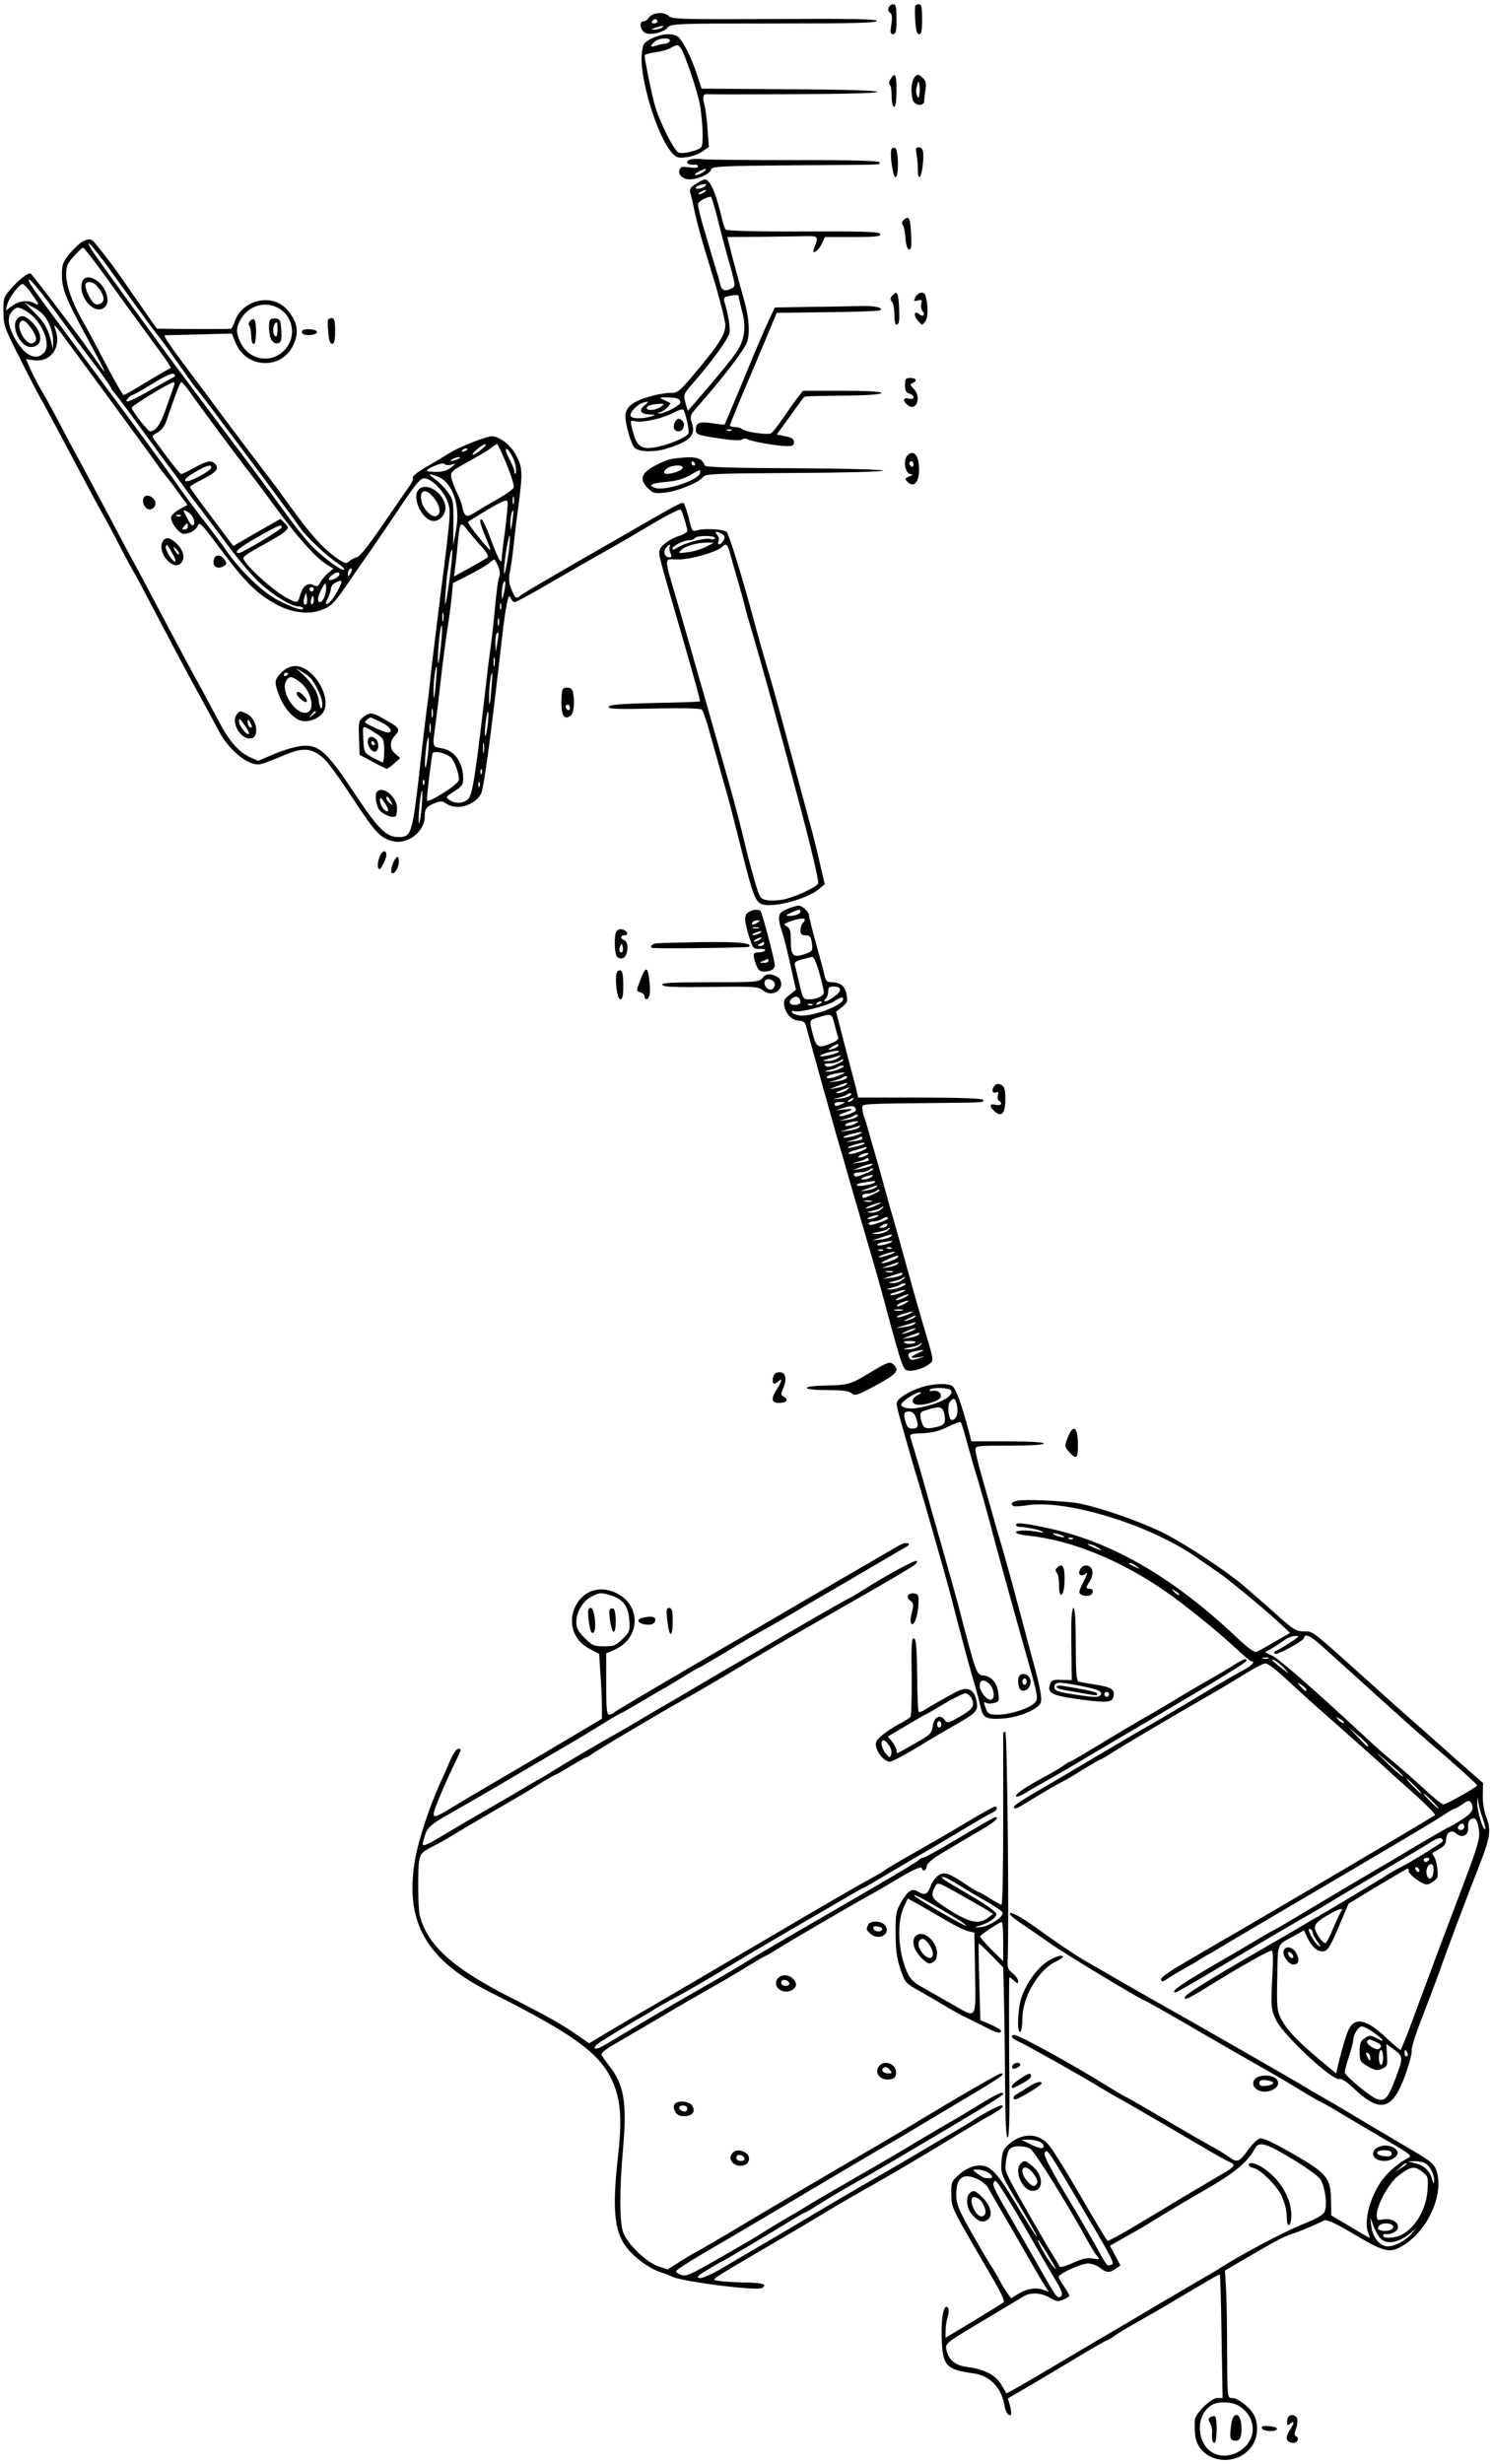 <?xml version="1.0" standalone="no"?>
<!DOCTYPE svg PUBLIC "-//W3C//DTD SVG 20010904//EN"
 "http://www.w3.org/TR/2001/REC-SVG-20010904/DTD/svg10.dtd">
<svg version="1.0" xmlns="http://www.w3.org/2000/svg"
 width="699pt" height="1154pt" viewBox="0 0 699 1154"
 preserveAspectRatio="xMidYMid meet">
<g transform="translate(0,1154) scale(0.1,-0.1)"
fill="#000000" stroke="none">
<path d="M4163 11504 c-3 -9 0 -20 7 -24 9 -6 11 -21 6 -54 -6 -38 -5 -46 8
-46 13 0 16 13 16 70 0 56 -3 70 -15 70 -9 0 -18 -7 -22 -16z"/>
<path d="M4288 11513 c-2 -5 -2 -36 0 -70 3 -46 8 -63 18 -63 11 0 14 16 14
70 0 54 -3 70 -14 70 -8 0 -16 -3 -18 -7z"/>
<path d="M3060 11473 c-8 -3 -19 -12 -23 -19 -4 -8 -15 -14 -23 -14 -20 0 -15
-39 7 -53 22 -14 87 0 107 24 16 18 33 19 500 19 372 0 483 3 480 12 -3 9
-117 11 -481 9 -422 -2 -479 -1 -493 13 -15 16 -46 19 -74 9z m20 -33 c0 -5
-7 -10 -16 -10 -8 0 -12 5 -9 10 3 6 10 10 16 10 5 0 9 -4 9 -10z m20 -30 c-8
-5 -24 -9 -35 -9 -16 1 -16 2 5 9 35 11 48 11 30 0z"/>
<path d="M3054 11360 c-38 -19 -42 -24 -47 -71 -13 -111 73 -393 144 -468 19
-20 28 -22 66 -17 25 3 58 15 74 27 l30 21 -6 83 c-3 45 -10 97 -15 115 -10
35 -6 51 13 49 7 -1 189 -1 405 0 251 1 392 5 392 11 0 6 -149 11 -412 12
l-411 3 -23 70 c-25 73 -56 138 -82 168 -20 23 -77 22 -128 -3z m84 -12 c-2
-6 -13 -12 -24 -13 -10 -1 -29 -5 -41 -9 -27 -9 -29 -3 -7 18 18 19 78 22 72
4z m49 -30 c21 -27 82 -207 93 -273 13 -84 16 -177 6 -193 -9 -16 -83 -34
-106 -27 -21 7 -90 143 -113 225 -14 50 -47 211 -47 230 0 5 22 11 48 15 27 3
59 12 73 20 31 17 35 17 46 3z"/>
<path d="M4173 11171 c-7 -10 -9 -22 -5 -26 4 -4 7 -17 8 -28 2 -62 5 -77 14
-77 6 0 10 32 10 75 0 77 -6 89 -27 56z"/>
<path d="M4280 11171 c-11 -22 -13 -64 -4 -98 8 -29 54 -33 54 -5 0 9 3 33 6
53 4 26 2 40 -11 52 -21 22 -32 21 -45 -2z m27 -73 c-3 -20 -4 -21 -11 -5 -5
9 -5 29 0 45 7 25 8 26 11 5 3 -13 3 -33 0 -45z"/>
<path d="M4177 10843 c-10 -18 6 -133 18 -133 17 0 15 132 -2 137 -6 2 -13 0
-16 -4z"/>
<path d="M4294 10819 c3 -17 6 -49 6 -70 0 -59 16 -47 23 17 7 63 2 84 -20 84
-12 0 -14 -7 -9 -31z"/>
<path d="M3238 10794 c-34 -10 -18 -30 20 -25 6 1 12 -3 12 -9 0 -6 -15 -8
-40 -4 -31 5 -41 3 -46 -10 -9 -24 14 -46 48 -46 39 0 96 27 100 47 3 14 49
16 388 19 448 3 400 1 400 14 0 7 -130 11 -392 10 -216 0 -411 2 -433 4 -22 3
-48 2 -57 0z m58 -59 c-11 -8 -27 -15 -35 -15 -10 0 -7 6 9 14 33 19 50 19 26
1z"/>
<path d="M3261 10679 c-26 -16 -32 -24 -27 -42 4 -12 11 -42 16 -67 14 -68 37
-154 75 -275 36 -115 64 -221 72 -267 7 -43 -20 -90 -122 -212 -91 -110 -98
-116 -133 -116 -20 0 -60 -6 -87 -14 -90 -24 -124 -50 -125 -96 0 -37 27 -131
42 -146 20 -20 87 -23 143 -7 117 34 147 64 126 124 -10 30 -9 35 37 86 119
136 214 261 223 294 13 43 8 114 -15 194 -19 66 -65 237 -73 273 l-5 22 153 1
c85 1 180 2 212 3 62 1 63 0 40 -59 -12 -32 21 -11 37 23 l15 32 132 0 c108 0
131 3 127 14 -4 11 -69 13 -360 12 -228 -1 -359 3 -364 9 -5 6 -11 24 -15 40
-30 130 -58 195 -84 195 -3 0 -21 -9 -40 -21z m45 -8 c-8 -12 -46 -21 -46 -11
0 5 8 11 18 13 29 8 33 7 28 -2z m-6 -31 c-8 -5 -19 -10 -25 -10 -5 0 -3 5 5
10 8 5 20 10 25 10 6 0 3 -5 -5 -10z m60 -117 c13 -54 38 -149 56 -211 30
-107 31 -113 13 -122 -31 -17 -48 -11 -55 18 -3 15 -9 38 -14 52 -9 29 -40
133 -70 236 -11 39 -20 78 -20 87 0 12 33 32 60 36 3 1 16 -43 30 -96z m101
-373 c2 -13 2 -14 18 -78 17 -67 8 -125 -26 -177 -22 -34 -91 -118 -204 -249
l-27 -30 -11 39 c-10 38 -10 39 43 99 81 93 156 197 163 225 6 22 -4 84 -23
148 -5 17 -1 22 18 26 41 8 48 7 49 -3z m-282 -479 c7 -5 10 -14 7 -20 -11
-17 -86 -53 -99 -47 -7 2 -5 5 4 5 15 1 56 38 48 44 -2 2 -15 8 -29 14 -24 11
-23 12 15 12 22 0 46 -3 54 -8z m-159 -29 c-29 -23 -19 -42 23 -43 31 -1 31
-1 7 -9 -37 -12 -88 -12 -95 1 -8 12 22 48 50 60 33 13 38 10 15 -9z m76 -7
c-22 -17 -66 -20 -66 -6 0 11 23 18 60 20 24 0 24 0 6 -14z m123 -68 c6 -26 9
-52 6 -58 -10 -16 -77 -46 -133 -59 -88 -21 -110 -6 -132 89 -8 32 -8 33 19
28 35 -7 124 13 176 40 22 12 43 18 46 15 4 -4 12 -29 18 -55z"/>
<path d="M3162 9563 c-12 -24 -4 -43 18 -43 21 0 33 33 17 49 -15 15 -25 14
-35 -6z"/>
<path d="M4232 10508 c-7 -7 -8 -16 -2 -23 5 -6 10 -33 12 -59 2 -30 8 -51 16
-54 10 -3 13 11 11 59 -3 89 -10 104 -37 77z"/>
<path d="M384 10407 c-12 -7 -38 -32 -58 -55 -31 -38 -36 -51 -36 -98 0 -67
18 -113 119 -298 45 -82 81 -152 81 -155 0 -3 -12 12 -27 34 -59 87 -314 425
-321 425 -17 -1 -51 -28 -88 -69 -37 -42 -39 -47 -38 -111 0 -62 5 -76 76
-216 41 -82 85 -167 98 -189 20 -35 94 -173 230 -430 23 -44 50 -93 60 -110 9
-16 46 -84 80 -150 34 -66 66 -124 70 -130 4 -5 34 -62 67 -125 110 -209 165
-314 237 -445 39 -71 80 -147 91 -168 44 -85 129 -157 185 -157 12 0 58 16
101 35 87 38 125 43 167 21 42 -22 68 -54 177 -218 105 -160 128 -184 188
-198 69 -15 147 46 147 117 0 36 8 46 47 62 27 11 35 11 55 -3 47 -33 135 -7
162 48 13 27 45 263 97 721 18 158 31 222 40 197 5 -12 14 -22 20 -22 7 0 84
42 171 93 87 50 209 121 271 155 62 35 161 93 221 129 60 35 112 61 116 56 7
-9 30 -84 30 -100 0 -5 -17 -16 -39 -23 -45 -14 -89 -48 -92 -70 -3 -18 3 -39
46 -190 110 -378 147 -511 144 -514 -2 -3 -98 -6 -213 -8 -161 -4 -211 -8
-214 -18 -4 -10 37 -12 212 -8 148 3 219 1 225 -6 4 -6 16 -38 26 -71 24 -86
44 -155 55 -195 5 -19 20 -73 34 -120 13 -47 45 -170 71 -275 54 -214 65 -242
100 -251 57 -14 204 26 260 71 l29 24 -23 98 c-12 54 -33 139 -47 188 -143
531 -161 598 -194 710 -29 98 -48 164 -75 265 -51 189 -109 375 -120 388 -12
14 -107 19 -141 8 -20 -6 -23 -1 -34 46 -7 29 -17 61 -22 71 -11 21 19 36
-313 -155 -312 -179 -451 -260 -459 -269 -17 -15 -23 -10 -40 31 -12 31 -14
50 -7 83 5 23 12 74 16 112 4 39 14 124 23 190 21 160 21 184 -9 241 -27 53
-89 98 -124 90 -45 -10 -153 -54 -190 -78 -22 -14 -70 -43 -107 -64 -37 -21
-66 -44 -64 -50 3 -7 -3 -22 -12 -35 -9 -12 -65 -93 -123 -178 -65 -96 -113
-157 -125 -160 -10 -1 -27 -10 -36 -18 -16 -14 -21 -13 -57 11 -67 47 -127
113 -217 239 -48 66 -93 127 -100 136 -8 9 -74 97 -149 196 -74 99 -155 207
-179 240 -142 188 -174 235 -163 235 7 0 80 2 162 4 l151 4 18 -44 c49 -119
212 -127 268 -14 32 63 22 116 -30 173 -71 76 -209 42 -243 -60 -6 -18 -14
-33 -17 -33 -20 -1 -207 -1 -272 0 l-75 1 -30 42 c-16 23 -54 78 -85 122 -78
114 -109 156 -176 238 -16 20 -31 21 -60 4z m109 -100 c37 -50 106 -146 153
-212 48 -66 90 -122 93 -125 4 -3 45 -59 91 -125 46 -66 86 -122 90 -125 9 -7
450 -598 483 -647 32 -47 121 -132 181 -172 21 -14 33 -27 27 -29 -15 -5 -105
63 -158 119 -23 24 -81 98 -129 164 -47 66 -119 162 -158 214 -67 89 -169 224
-299 398 -112 149 -391 534 -435 599 -12 19 -19 34 -15 34 5 0 38 -42 76 -93z
m-19 -34 c43 -60 127 -175 187 -258 147 -200 145 -198 133 -202 -6 -2 -55 -30
-109 -63 -54 -33 -101 -60 -106 -60 -4 0 -42 66 -85 148 -42 81 -91 172 -109
203 -46 80 -75 162 -75 214 0 38 6 52 36 85 20 22 39 40 43 40 4 0 42 -48 85
-107z m-253 -140 c40 -54 100 -135 133 -181 34 -45 85 -114 114 -152 28 -39
52 -73 52 -77 0 -3 7 -13 15 -22 9 -9 58 -74 110 -146 52 -71 116 -159 142
-194 27 -35 64 -86 83 -112 19 -27 53 -72 76 -101 22 -29 79 -105 127 -169 47
-64 112 -139 143 -168 65 -60 149 -111 182 -111 12 0 22 -4 22 -9 0 -14 -50 3
-121 40 -69 37 -165 128 -231 220 -23 34 -72 98 -108 145 -36 46 -90 118 -120
161 -61 88 -204 283 -486 662 -218 293 -230 311 -216 311 6 0 43 -44 83 -97z
m-73 32 c37 -53 39 -59 13 -45 -31 16 -70 12 -103 -12 l-31 -22 7 28 c8 32 56
96 72 96 5 0 25 -20 42 -45z m79 -135 c13 -26 22 -62 22 -85 l-1 -40 -9 38
c-13 56 -34 92 -82 138 l-42 42 44 -24 c32 -17 51 -37 68 -69z m1090 59 c52
-37 67 -111 33 -166 -53 -87 -174 -82 -221 9 -23 44 -24 70 -5 106 39 75 127
98 193 51z m-1191 -8 c71 -44 117 -156 79 -194 -39 -40 -95 -9 -140 77 -29 57
-32 92 -8 118 20 23 30 23 69 -1z m212 -171 c39 -52 105 -144 149 -203 43 -59
114 -156 158 -216 44 -60 87 -119 95 -131 8 -13 26 -36 40 -53 14 -17 41 -53
61 -81 l37 -51 -37 -20 c-20 -11 -37 -27 -39 -35 -4 -25 36 -80 59 -80 29 0
59 18 67 41 6 15 20 1 82 -82 135 -182 186 -235 282 -288 67 -38 146 -50 204
-31 51 16 67 31 125 115 26 39 77 113 114 165 36 52 103 150 148 218 64 95 87
122 104 122 33 0 89 -55 108 -105 19 -49 20 -40 -40 -510 -19 -154 -38 -305
-40 -335 -3 -30 -9 -86 -15 -125 -5 -38 -19 -153 -30 -255 -38 -338 -41 -350
-104 -350 -56 0 -94 37 -205 205 -129 194 -167 229 -245 222 -28 -2 -86 -19
-129 -37 l-77 -33 -41 18 c-49 23 -93 72 -138 156 -62 116 -98 184 -121 224
-12 22 -64 119 -115 215 -51 96 -108 204 -127 240 -66 121 -95 175 -158 295
-35 66 -89 167 -120 225 -32 58 -84 155 -115 215 -32 61 -71 131 -86 156 -15
25 -36 67 -47 91 l-20 46 38 -5 c77 -11 128 61 101 139 -15 41 -8 34 77 -82z
m476 -136 c-6 -3 -54 -29 -106 -59 -98 -56 -132 -69 -108 -40 7 8 16 15 20 15
4 0 47 24 96 54 60 37 92 51 99 44 7 -7 6 -12 -1 -14z m1 -41 c-3 -10 -20 -56
-36 -102 -27 -79 -49 -110 -76 -111 -10 0 -80 89 -86 110 -2 9 178 119 197
120 4 0 5 -8 1 -17z m71 -24 c46 -66 231 -316 300 -404 13 -16 63 -84 111
-149 101 -137 182 -227 231 -258 l34 -21 -25 -21 c-14 -11 -30 -31 -37 -44 -8
-17 -15 -20 -27 -14 -28 16 -52 1 -65 -39 -13 -45 -13 -45 -59 -22 -65 32
-209 163 -209 190 0 6 26 24 58 42 107 59 126 71 141 86 14 14 13 17 -5 35
l-20 20 -111 -63 -110 -64 -61 81 c-120 160 -142 191 -142 196 0 3 24 18 54
33 68 34 83 51 66 72 -18 22 -38 18 -99 -15 -30 -17 -58 -30 -62 -30 -4 0 -31
33 -61 72 -29 40 -59 80 -66 90 -11 15 -9 19 15 32 16 8 33 28 40 48 55 159
67 188 73 188 4 0 20 -19 36 -41z m1369 -274 c-39 -33 -59 -32 -21 0 16 14 34
25 40 25 6 -1 -2 -12 -19 -25z m119 -70 c21 -52 36 -101 33 -108 -3 -8 -38
-33 -79 -56 -40 -23 -88 -51 -106 -63 -37 -23 -47 -18 -57 32 -3 14 -14 43
-25 65 -11 22 -22 52 -25 66 -7 29 -3 32 100 89 33 18 71 41 84 51 13 11 26
19 30 19 3 0 23 -43 45 -95z m-184 71 c0 -2 -7 -7 -16 -10 -8 -3 -12 -2 -9 4
6 10 25 14 25 6z m225 -74 c3 -19 4 -37 1 -40 -3 -3 -6 1 -6 9 0 8 -9 31 -20
52 -11 20 -20 43 -20 49 1 24 39 -36 45 -70z m-270 28 c-27 -12 -43 -12 -25 0
8 5 22 9 30 9 10 0 8 -3 -5 -9z m-34 -27 l24 6 -24 -20 c-15 -12 -38 -19 -67
-19 -24 0 -44 2 -44 5 0 12 75 42 81 33 4 -6 18 -8 30 -5z m-1121 -12 c0 -17
-111 -74 -121 -64 -7 7 8 21 43 41 55 32 78 39 78 23z m1058 -42 c72 -25 111
-137 88 -254 l-13 -70 1 106 c1 99 -1 109 -25 143 -14 20 -41 48 -60 61 -37
28 -36 30 9 14z m359 -126 c-3 -10 -5 -4 -5 12 0 17 2 24 5 18 2 -7 2 -21 0
-30z m-41 -129 c-9 -65 -16 -125 -16 -133 0 -28 -17 3 -50 92 -31 84 -50 115
-50 84 0 -8 11 -40 25 -72 14 -32 24 -59 22 -61 -2 -2 -27 26 -56 62 -29 36
-51 68 -48 70 3 3 45 29 93 58 72 42 90 49 92 35 2 -9 -4 -70 -12 -135z
m-1474 79 c18 -16 25 -53 10 -53 -8 0 -16 14 -40 63 -6 13 11 7 30 -10z m1508
-38 c-7 -45 -7 -46 -9 -13 -1 32 8 74 14 66 1 -2 -1 -25 -5 -53z m-1553 29
c-3 -3 -12 -4 -19 -1 -8 3 -5 6 6 6 11 1 17 -2 13 -5z m33 -49 c0 -8 -7 -15
-15 -15 -13 0 -14 3 -3 15 16 18 18 18 18 0z m1374 -93 c24 -26 36 -46 30 -52
-5 -5 -42 -27 -83 -49 l-74 -41 6 48 c4 26 9 76 12 112 10 96 12 100 43 60 15
-19 44 -54 66 -78z m-934 89 c0 -10 -185 -121 -201 -121 -29 0 7 30 92 77 97
55 109 59 109 44z m2061 -31 c15 -9 17 -15 9 -30 -12 -23 -32 -27 -24 -5 4 8
1 22 -6 30 -15 18 -7 19 21 5z m-1001 -107 c-7 -46 -15 -82 -18 -79 -3 3 1 47
8 98 8 51 16 86 18 79 3 -8 -1 -52 -8 -98z m970 87 c0 -6 -10 -8 -24 -4 -26 6
-117 -18 -153 -41 -13 -9 -23 -11 -23 -5 0 13 53 40 79 40 11 0 23 5 26 10 8
13 95 13 95 0z m-42 -41 c-21 -10 -59 -22 -85 -25 -43 -6 -47 -5 -33 9 18 19
73 35 120 36 l35 0 -37 -20z m-171 -1 c-2 -7 0 -21 5 -30 6 -14 5 -18 -7 -18
-21 0 -30 27 -15 45 15 18 23 19 17 3z m283 -30 c7 -24 23 -81 37 -128 13 -47
29 -103 34 -125 5 -22 16 -60 24 -85 12 -38 100 -348 125 -445 5 -16 32 -115
60 -220 84 -309 138 -529 133 -542 -7 -17 -97 -59 -155 -74 -26 -6 -63 -8 -83
-5 -34 7 -35 9 -59 89 -13 45 -29 105 -36 132 -20 88 -54 219 -84 325 -78 278
-179 630 -231 810 -79 270 -79 240 -7 240 60 0 181 35 205 59 19 19 26 12 37
-31z m-1310 -90 c-17 -138 -31 -194 -23 -98 3 41 7 82 8 90 2 8 6 39 10 68 4
29 10 50 13 48 3 -3 -1 -52 -8 -108z m224 30 c8 -20 10 -40 5 -49 -5 -9 -13
-70 -19 -135 -6 -66 -15 -148 -20 -184 -5 -36 -14 -103 -19 -150 -52 -452 -66
-548 -87 -571 -20 -22 -62 -25 -89 -5 -18 13 -16 15 23 40 36 22 42 31 42 60
0 75 -41 133 -102 142 -43 7 -42 6 -29 102 5 37 17 135 26 217 9 83 24 193 32
245 8 52 17 121 20 152 l5 57 70 36 c39 19 82 44 96 55 13 11 26 20 28 20 2 0
10 -15 18 -32z m-693 -35 c-8 -15 -10 -15 -11 -2 0 17 10 32 18 25 2 -3 -1
-13 -7 -23z m-51 -3 c0 -12 -40 -33 -48 -25 -4 4 2 13 12 21 23 16 36 18 36 4z
m10 -35 c0 -11 -32 -70 -48 -87 -23 -27 -33 -21 -16 10 7 15 14 35 14 44 0 9
8 22 18 27 19 12 32 14 32 6z m761 -51 c-9 -38 -9 -38 -10 -7 -1 33 10 74 16
57 2 -6 -1 -28 -6 -50z m-840 -17 c-11 -29 -31 -37 -31 -12 0 9 8 30 17 48 15
28 18 29 21 11 1 -11 -2 -32 -7 -47z m-51 33 c0 -5 -4 -10 -10 -10 -5 0 -10 5
-10 10 0 6 5 10 10 10 6 0 10 -4 10 -10z m-34 -68 c-12 -11 -18 7 -10 30 l8
23 4 -23 c2 -13 1 -26 -2 -30z m34 18 c0 -11 -4 -20 -9 -20 -5 0 -7 9 -4 20 3
11 7 20 9 20 2 0 4 -9 4 -20z m877 -42 c-3 -7 -5 -2 -5 12 0 14 2 19 5 13 2
-7 2 -19 0 -25z m-270 -55 c-3 -10 -5 -2 -5 17 0 19 2 27 5 18 2 -10 2 -26 0
-35z m260 -20 c-3 -10 -5 -4 -5 12 0 17 2 24 5 18 2 -7 2 -21 0 -30z m-271
-93 c-5 -50 -11 -88 -13 -86 -7 7 8 176 16 176 4 0 2 -41 -3 -90z m264 10 l-7
-45 -2 41 c0 22 2 44 6 47 10 11 11 5 3 -43z m-13 -107 c-3 -10 -5 -2 -5 17 0
19 2 27 5 18 2 -10 2 -26 0 -35z m-276 -93 c-6 -65 -9 -73 -10 -35 -1 49 9
129 15 122 2 -1 -1 -41 -5 -87z m260 -30 c-6 -65 -9 -73 -10 -35 -1 49 9 129
15 122 2 -1 -1 -41 -5 -87z m-274 -117 c-3 -10 -5 -2 -5 17 0 19 2 27 5 18 2
-10 2 -26 0 -35z m258 -38 c-4 -31 -9 -54 -12 -51 -3 2 -1 30 2 61 4 31 9 54
12 51 3 -2 1 -30 -2 -61z m-268 -32 c-3 -10 -5 -2 -5 17 0 19 2 27 5 18 2 -10
2 -26 0 -35z m-12 -105 c-5 -40 -10 -67 -13 -60 -5 17 8 145 15 138 3 -2 2
-38 -2 -78z m262 10 c-2 -13 -4 -5 -4 17 -1 22 1 32 4 23 2 -10 2 -28 0 -40z
m-155 -25 c17 -16 38 -72 38 -104 0 -10 -28 -34 -66 -58 -59 -37 -84 -48 -84
-37 0 27 23 212 27 219 8 13 63 0 85 -20z m145 -75 c-3 -8 -6 -5 -6 6 -1 11 2
17 5 13 3 -3 4 -12 1 -19z m-270 -50 c-3 -8 -6 -5 -6 6 -1 11 2 17 5 13 3 -3
4 -12 1 -19z m260 -10 c-3 -8 -6 -5 -6 6 -1 11 2 17 5 13 3 -3 4 -12 1 -19z
m-272 -103 c-4 -42 -10 -74 -12 -71 -3 2 -2 39 2 81 4 42 10 74 12 71 3 -2 2
-39 -2 -81z"/>
<path d="M385 10220 c-21 -65 53 -155 101 -122 20 13 23 41 9 76 -25 60 -96
90 -110 46z m67 -17 c32 -37 41 -64 26 -80 -8 -7 -22 -11 -30 -8 -18 7 -48 63
-48 89 0 21 33 20 52 -1z"/>
<path d="M1171 10036 c-6 -7 -8 -16 -4 -20 4 -4 8 -19 9 -34 3 -48 4 -52 14
-52 12 0 13 107 1 114 -5 3 -14 0 -20 -8z"/>
<path d="M1267 10044 c-12 -12 -8 -79 7 -99 8 -11 19 -16 30 -12 14 5 16 17
14 59 -3 45 -6 53 -23 56 -12 2 -24 0 -28 -4z m33 -50 c0 -21 -4 -33 -10 -29
-17 10 -11 65 7 65 2 0 3 -16 3 -36z"/>
<path d="M82 10048 c-34 -34 12 -133 62 -133 57 0 60 63 6 116 -31 31 -49 36
-68 17z m66 -48 c26 -39 28 -58 5 -67 -31 -12 -81 76 -56 101 11 11 27 1 51
-34z"/>
<path d="M1962 9248 c-36 -36 17 -148 70 -148 33 0 61 38 54 73 -13 64 -89
110 -124 75z m72 -41 c29 -38 34 -75 10 -84 -20 -8 -61 32 -69 68 -13 57 21
66 59 16z"/>
<path d="M677 9214 c-12 -12 -8 -41 9 -54 22 -19 54 12 38 38 -12 19 -36 27
-47 16z"/>
<path d="M762 9004 c-27 -48 44 -136 83 -104 24 20 17 59 -14 91 -33 33 -56
37 -69 13z m46 -56 c12 -21 17 -38 12 -38 -14 0 -50 61 -43 72 3 5 6 8 7 6 1
-2 12 -20 24 -40z m30 -4 c-4 -3 -12 5 -18 18 -12 22 -12 22 6 6 10 -10 15
-20 12 -24z"/>
<path d="M1004 8926 c-14 -36 13 -57 46 -36 12 7 12 13 4 27 -15 24 -43 28
-50 9z"/>
<path d="M1319 8391 c-33 -34 -35 -43 -14 -101 22 -63 70 -118 109 -126 42 -7
93 17 106 52 18 47 -12 126 -65 173 -48 42 -95 42 -136 2z m139 -30 c26 -33
52 -91 52 -117 0 -36 -12 -23 -17 17 -4 36 -32 82 -77 123 l-31 28 30 -18 c17
-9 36 -25 43 -33z m-108 25 c0 -3 -4 -8 -10 -11 -5 -3 -10 -1 -10 4 0 6 5 11
10 11 6 0 10 -2 10 -4z m51 -37 c58 -41 80 -140 33 -147 -52 -7 -120 99 -94
148 14 25 25 25 61 -1z m79 -143 c0 -2 -8 -10 -17 -17 -16 -13 -17 -12 -4 4
13 16 21 21 21 13z"/>
<path d="M1390 8292 c0 -14 39 -46 47 -39 3 4 -2 16 -12 27 -19 21 -35 26 -35
12z"/>
<path d="M1110 8195 c-31 -37 19 -122 67 -113 39 7 27 90 -17 113 -36 18 -35
18 -50 0z m56 -92 c-9 -9 -46 37 -46 58 0 18 4 15 25 -16 15 -20 24 -39 21
-42z m14 34 c0 -5 -4 -5 -10 -2 -5 3 -10 14 -10 23 0 15 2 15 10 2 5 -8 10
-19 10 -23z"/>
<path d="M1702 8182 c-21 -16 -23 -24 -20 -97 l3 -80 60 -32 c33 -18 63 -33
67 -33 4 0 20 11 35 25 l28 25 -22 19 c-29 24 -29 58 -2 87 26 28 22 35 -45
73 -62 36 -73 37 -104 13z m83 -24 c44 -21 60 -48 30 -48 -14 0 -92 35 -105
47 -4 3 19 22 27 23 1 0 23 -10 48 -22z m-12 -60 c24 -17 27 -26 27 -74 0 -30
-3 -54 -7 -54 -5 0 -26 11 -48 23 -39 22 -40 24 -43 85 -3 63 -3 63 20 51 13
-6 35 -21 51 -31z"/>
<path d="M1724 8076 c-7 -19 13 -56 31 -56 22 0 23 49 2 62 -18 11 -27 10 -33
-6z m31 -16 c3 -5 1 -10 -4 -10 -6 0 -11 5 -11 10 0 6 2 10 4 10 3 0 8 -4 11
-10z"/>
<path d="M1767 7833 c-11 -10 -8 -49 5 -78 11 -24 62 -48 81 -38 4 2 7 20 7
39 0 51 -65 105 -93 77z m50 -92 c-14 -5 -37 28 -37 52 0 16 5 13 23 -14 13
-19 19 -36 14 -38z m14 47 c11 -21 11 -22 -4 -9 -10 7 -17 17 -17 22 0 15 9
10 21 -13z"/>
<path d="M4180 10155 c-10 -12 -10 -19 -2 -27 7 -7 12 -34 12 -60 0 -26 4 -48
9 -48 14 0 16 14 13 85 -4 67 -10 76 -32 50z"/>
<path d="M4289 10149 c-10 -20 -9 -21 11 -16 19 5 21 2 16 -16 -3 -11 0 -27 6
-34 15 -18 2 -29 -16 -14 -23 19 -28 -4 -6 -30 20 -24 20 -24 35 -4 14 18 14
77 0 123 -7 19 -33 14 -46 -9z"/>
<path d="M3807 10103 l-177 -3 -25 -53 c-36 -78 -56 -126 -135 -317 -40 -96
-74 -176 -75 -178 -1 -1 -28 1 -58 6 -60 9 -77 3 -77 -30 0 -23 7 -26 116 -42
57 -9 93 -10 101 -4 7 5 18 6 25 1 17 -10 132 -31 181 -32 30 -1 37 3 37 18 0
15 -10 22 -41 28 l-40 8 61 84 c33 47 63 87 66 90 5 6 17 6 227 9 83 1 137 6
137 12 0 6 -68 10 -184 10 l-184 0 -29 -37 c-16 -21 -46 -64 -68 -96 -22 -32
-45 -62 -53 -66 -16 -9 -123 6 -136 20 -6 5 -20 9 -33 9 -13 0 -23 4 -23 8 0
4 27 71 59 147 33 77 82 194 110 260 l50 120 233 3 c128 1 240 5 248 8 26 11
-20 23 -80 21 -30 -1 -135 -3 -233 -4z m-380 -579 c-3 -3 -12 -4 -19 -1 -8 3
-5 6 6 6 11 1 17 -2 13 -5z"/>
<path d="M1537 10043 c-2 -5 -2 -32 1 -60 3 -37 8 -53 18 -53 10 0 14 15 14
60 0 46 -3 60 -14 60 -8 0 -17 -3 -19 -7z"/>
<path d="M1415 9990 c-3 -5 0 -13 9 -16 21 -8 61 -1 61 11 0 14 -62 19 -70 5z"/>
<path d="M4240 9736 c0 -25 5 -35 20 -39 11 -3 20 -11 20 -17 0 -7 -8 -10 -20
-7 -28 7 -33 -7 -10 -28 42 -38 70 35 30 75 -17 17 -18 21 -5 26 24 9 18 24
-10 24 -22 0 -25 -4 -25 -34z"/>
<path d="M4252 9408 c-23 -23 -12 -88 17 -89 10 0 7 -4 -8 -10 -23 -9 -23 -11
-9 -26 35 -34 61 11 52 86 -6 46 -28 63 -52 39z m28 -44 c0 -8 -4 -12 -10 -9
-5 3 -10 10 -10 16 0 5 5 9 10 9 6 0 10 -7 10 -16z"/>
<path d="M3138 9389 c-13 -3 -39 -14 -58 -24 -76 -38 -88 -68 -44 -112 23 -23
31 -25 80 -20 59 6 160 48 179 74 11 14 56 16 426 18 228 1 415 6 416 11 2 5
-180 10 -414 11 -290 1 -419 5 -421 13 -10 30 -36 41 -88 38 -29 -2 -64 -6
-76 -9z m117 -19 c3 -5 1 -10 -4 -10 -6 0 -11 5 -11 10 0 6 2 10 4 10 3 0 8
-4 11 -10z m-57 -22 c-5 -16 -75 -35 -85 -24 -5 4 1 14 11 22 25 18 79 19 74
2z m82 -21 c0 -33 -161 -88 -210 -72 -38 12 -20 22 49 28 48 4 83 14 113 31
52 30 48 29 48 13z"/>
<path d="M2637 8313 c-4 -3 -7 -33 -7 -65 0 -62 16 -82 45 -58 14 12 19 73 8
113 -4 17 -33 23 -46 10z m33 -89 c0 -8 -4 -12 -10 -9 -5 3 -10 10 -10 16 0 5
5 9 10 9 6 0 10 -7 10 -16z"/>
<path d="M1781 7534 c-13 -28 -15 -64 -3 -64 8 0 32 48 32 66 0 24 -17 23 -29
-2z"/>
<path d="M1853 7519 c-17 -21 -27 -69 -14 -69 15 0 33 37 29 62 -2 18 -5 19
-15 7z"/>
<path d="M3688 7283 c-31 -13 -38 -21 -38 -44 0 -15 5 -38 10 -51 6 -13 24
-81 40 -153 l29 -130 -30 -24 c-26 -20 -29 -28 -24 -55 8 -37 38 -66 70 -66
14 0 26 -7 29 -17 3 -10 12 -43 20 -73 16 -59 99 -355 120 -430 7 -25 26 -88
41 -140 14 -52 56 -194 91 -315 67 -229 72 -244 124 -440 49 -179 61 -216 77
-222 21 -8 76 6 102 26 28 21 30 5 -25 191 -36 123 -58 202 -89 315 -15 55
-35 127 -45 160 -10 33 -30 105 -45 160 -15 55 -35 127 -45 160 -10 33 -23 80
-30 105 -7 25 -16 55 -21 68 -5 13 -9 32 -9 42 0 22 -20 21 385 25 185 2 188
2 180 15 -4 6 -113 10 -295 10 l-290 0 -6 28 c-3 15 -16 65 -29 112 -12 47
-33 125 -45 173 l-23 89 28 22 c25 20 27 27 21 59 -7 39 -29 57 -70 57 -20 0
-27 6 -32 28 -3 15 -21 83 -40 150 -19 68 -34 129 -34 136 0 17 -33 46 -51 45
-8 -1 -31 -8 -51 -16z m62 -12 c0 -11 -26 -21 -53 -20 -19 1 -18 3 8 14 36 17
45 18 45 6z m11 -54 c-6 -6 -11 -21 -11 -34 0 -18 6 -23 24 -23 19 0 25 -6 29
-32 6 -42 4 -44 -39 -58 -48 -16 -59 -4 -59 66 0 45 -4 58 -20 66 -17 10 -14
13 30 27 49 16 69 11 46 -12z m78 -235 c12 -43 21 -84 21 -90 0 -16 -34 -32
-68 -32 -29 0 -31 3 -46 68 -8 37 -18 76 -21 88 -5 17 0 22 32 31 21 6 43 11
49 12 7 0 21 -34 33 -77z m95 -70 c6 -11 -4 -25 -34 -45 -28 -20 -50 -23 -32
-5 7 7 12 22 12 35 0 18 6 23 24 23 14 0 27 -4 30 -8z m-184 -67 c0 -5 -11
-11 -25 -11 -29 -2 -34 20 -8 35 18 9 33 -1 33 -24z m200 16 c0 -30 -153 -86
-207 -76 -18 3 -33 10 -33 16 0 6 5 7 10 4 16 -10 151 23 185 44 34 22 45 25
45 12z m-100 -15 c0 -2 -7 -7 -16 -10 -8 -3 -12 -2 -9 4 6 10 25 14 25 6z
m-43 -12 c-3 -3 -12 -4 -19 -1 -8 3 -5 6 6 6 11 1 17 -2 13 -5z m102 -88 c6
-24 13 -51 17 -60 5 -12 -3 -20 -30 -31 -61 -26 -72 -21 -87 38 -19 71 -19 70
26 83 60 18 62 18 74 -30z m17 -105 c-3 -5 -16 -11 -28 -14 -22 -6 -22 -5 -4
8 22 17 40 20 32 6z m4 -26 c0 -7 -81 -27 -87 -21 -3 3 10 9 28 15 39 11 59
13 59 6z m-4 -30 c-11 -8 -34 -15 -50 -14 -28 1 -26 2 14 13 25 8 47 14 50 14
3 1 -4 -5 -14 -13z m24 -11 c0 -3 -16 -12 -36 -20 -26 -11 -40 -12 -47 -5 -8
8 -2 11 19 11 16 0 36 5 44 10 18 11 20 12 20 4z m-15 -39 c-16 -8 -41 -14
-55 -14 -21 1 -19 2 8 9 18 4 36 10 39 14 4 3 13 6 22 5 9 0 3 -7 -14 -14z m0
-30 c-35 -16 -74 -20 -59 -6 8 8 42 16 79 19 6 0 -3 -6 -20 -13z m29 -15 c-6
-6 -28 -13 -50 -15 -38 -5 -38 -4 -6 4 18 5 36 11 39 15 4 3 11 6 17 6 7 0 7
-3 0 -10z m0 -30 c-5 -5 -25 -12 -44 -15 l-35 -6 35 14 c44 18 57 20 44 7z m2
-25 c-11 -8 -29 -15 -40 -14 -15 0 -10 4 14 13 46 18 48 18 26 1z m18 -25 c-6
-6 -28 -13 -50 -15 -38 -5 -38 -4 -6 4 18 5 36 11 39 15 4 3 11 6 17 6 7 0 7
-3 0 -10z m11 -20 c-3 -5 -12 -10 -18 -10 -7 0 -6 4 3 10 19 12 23 12 15 0z
m-50 -20 c-27 -12 -35 -12 -35 0 0 6 12 10 28 9 24 0 25 -1 7 -9z m65 -30 c0
-9 -71 -33 -77 -26 -3 3 3 8 13 12 52 16 58 24 14 19 l-45 -5 40 13 c37 12 54
8 55 -13z m4 -30 c-6 -6 -28 -13 -50 -15 -38 -5 -38 -4 -6 4 18 5 36 11 39 15
4 3 11 6 17 6 7 0 7 -3 0 -10z m6 -24 c0 -2 -13 -9 -30 -15 -16 -5 -30 -6 -30
-1 0 5 8 11 18 13 24 7 42 8 42 3z m4 -26 c-6 -6 -28 -13 -50 -15 l-39 -5 45
14 c25 7 47 14 50 15 2 0 -1 -4 -6 -9z m6 -29 c-20 -12 -87 -25 -78 -16 4 4
22 11 40 15 45 11 56 11 38 1z m8 -26 c-3 -3 -23 -8 -44 -10 -38 -5 -38 -5 -6
4 18 5 36 11 39 15 4 3 9 4 11 1 3 -3 3 -7 0 -10z m12 -20 c0 -6 -73 -25 -78
-20 -2 2 11 8 29 14 41 11 49 12 49 6z m10 -20 c0 -10 -73 -35 -83 -28 -6 4 9
12 34 18 24 7 45 13 47 14 1 0 2 -1 2 -4z m0 -35 c-8 -5 -22 -10 -30 -10 -13
0 -13 1 0 10 8 5 22 10 30 10 13 0 13 -1 0 -10z m8 -25 c-3 -3 -23 -8 -44 -10
-38 -5 -38 -5 -6 4 18 5 36 11 39 15 4 3 9 4 11 1 3 -3 3 -7 0 -10z m12 -24
c-8 -5 -31 -11 -50 -15 l-35 -6 35 14 c41 17 75 21 50 7z m10 -17 c0 -6 -65
-34 -80 -34 -5 0 -10 5 -10 10 0 6 12 10 28 10 15 0 34 5 42 10 18 11 20 12
20 4z m-4 -33 c-3 -5 -17 -11 -32 -14 -29 -5 -20 9 11 16 11 3 21 5 23 6 2 0
1 -3 -2 -8z m14 -26 c0 -9 -73 -24 -84 -17 -6 4 5 10 24 13 49 9 60 10 60 4z
m4 -25 c-5 -5 -25 -12 -44 -15 -35 -5 -35 -5 5 9 50 18 51 18 39 6z m16 -16
c0 -5 -63 -34 -75 -34 -3 0 -5 5 -5 10 0 6 10 10 23 10 12 0 29 5 37 10 18 11
20 12 20 4z m-37 -51 c-7 -2 -21 -2 -30 0 -10 3 -4 5 12 5 17 0 24 -2 18 -5z
m22 -18 c-16 -8 -37 -14 -45 -14 -8 0 1 7 20 14 46 18 64 17 25 0z m21 -20
c-11 -8 -31 -15 -45 -14 -23 1 -22 2 7 9 18 4 36 10 39 14 4 3 9 6 12 6 3 0
-3 -7 -13 -15z m-21 -35 c-11 -5 -27 -9 -35 -9 -9 0 -8 4 5 9 11 5 27 9 35 9
9 0 8 -4 -5 -9z m55 -5 c0 -3 -10 -9 -22 -14 -52 -19 -68 -22 -68 -12 0 6 10
11 23 11 12 0 29 5 37 10 17 11 30 13 30 5z m-5 -35 c-3 -5 -14 -10 -23 -10
-15 0 -15 2 -2 10 20 13 33 13 25 0z m1 -25 c-11 -8 -34 -14 -50 -14 -29 1
-29 2 7 9 20 4 40 10 44 13 3 4 9 7 12 7 3 0 -3 -7 -13 -15z m18 -25 c-6 -6
-28 -13 -50 -15 l-39 -5 40 14 c50 17 62 19 49 6z m4 -25 c-11 -11 -68 -23
-68 -15 0 5 12 11 28 13 15 2 31 5 36 6 5 0 7 -1 4 -4z m-1 -31 c-3 -3 -12 -4
-19 -1 -8 3 -5 6 6 6 11 1 17 -2 13 -5z m-40 -10 c-3 -3 -12 -4 -19 -1 -8 3
-5 6 6 6 11 1 17 -2 13 -5z m33 -19 c-19 -7 -42 -13 -50 -13 -8 0 1 6 20 13
19 7 42 13 50 13 8 0 -1 -6 -20 -13z m34 -15 c-11 -11 -74 -32 -74 -24 0 5 61
32 75 33 5 1 5 -3 -1 -9z m0 -30 c-5 -5 -25 -12 -44 -15 -35 -5 -35 -5 5 9 51
18 51 18 39 6z m-21 -37 c-7 -2 -21 -2 -30 0 -10 3 -4 5 12 5 17 0 24 -2 18
-5z m41 -13 c-5 -5 -27 -12 -49 -14 l-40 -5 40 14 c49 17 62 18 49 5z m2 -25
c-11 -8 -31 -15 -45 -14 -23 1 -22 2 7 9 18 4 36 10 39 14 4 3 9 6 12 6 3 0
-3 -7 -13 -15z m-1 -30 c-16 -8 -41 -14 -55 -14 -21 1 -19 2 8 9 18 4 36 10
39 14 4 3 13 6 22 5 9 0 3 -7 -14 -14z m-9 -31 c-22 -8 -41 -12 -44 -9 -3 2 1
7 9 9 8 2 21 7 29 9 36 12 41 4 6 -9z m24 -19 c-14 -8 -32 -14 -40 -14 -8 0
-1 6 15 14 40 18 57 18 25 0z m-3 -31 c-16 -9 -31 -13 -34 -10 -3 3 5 10 18
15 37 15 47 12 16 -5z m-9 -31 c-10 -2 -26 -2 -35 0 -10 3 -2 5 17 5 19 0 27
-2 18 -5z m27 -18 c-16 -8 -39 -14 -50 -14 -11 0 -2 6 20 14 52 17 68 17 30 0z
m30 -14 c-6 -5 -21 -11 -35 -15 -21 -5 -20 -3 5 9 35 17 42 18 30 6z m-1 -31
c-6 -6 -28 -13 -50 -15 l-39 -5 45 14 c25 7 47 14 50 15 2 0 -1 -4 -6 -9z m-4
-29 c-8 -5 -26 -11 -40 -15 -21 -5 -20 -3 5 9 32 15 60 20 35 6z m24 -21 c-5
-5 -25 -12 -44 -15 l-35 -6 35 14 c44 18 57 20 44 7z m-14 -34 c0 -9 -39 -13
-51 -5 -10 6 -4 9 19 9 17 0 32 -2 32 -4z m16 -21 c-11 -8 -34 -14 -50 -14
-29 1 -29 2 7 9 20 4 40 10 44 13 3 4 9 7 12 7 3 0 -3 -7 -13 -15z m-3 -31
c-18 -8 -33 -17 -33 -20 0 -3 15 -3 33 0 l32 5 -33 -11 c-27 -9 -35 -9 -42 3
-11 17 -3 26 30 32 43 8 46 6 13 -9z"/>
<path d="M3508 7269 c-23 -13 -22 -39 1 -114 18 -57 21 -60 50 -59 17 1 28 -2
25 -7 -3 -5 -16 -9 -30 -9 -27 0 -29 -9 -12 -57 9 -24 18 -33 34 -33 35 0 54
11 54 31 0 20 -57 236 -66 251 -7 11 -35 10 -56 -3z m42 -49 c-20 -13 -33 -13
-25 0 3 6 14 10 23 10 15 0 15 -2 2 -10z m3 -27 c-7 -2 -19 -2 -25 0 -7 3 -2
5 12 5 14 0 19 -2 13 -5z m7 -23 c-8 -5 -22 -9 -30 -9 -10 0 -8 3 5 9 27 12
43 12 25 0z m0 -30 c-8 -5 -19 -10 -25 -10 -5 0 -3 5 5 10 8 5 20 10 25 10 6
0 3 -5 -5 -10z m20 -20 c0 -5 -8 -10 -17 -10 -15 0 -16 2 -3 10 19 12 20 12
20 0z m20 -80 c0 -5 -10 -10 -22 -9 -22 0 -22 1 -3 9 11 5 21 9 23 9 1 1 2 -3
2 -9z"/>
<path d="M2886 7175 c-9 -24 -7 -98 3 -113 5 -8 17 -12 27 -10 25 4 33 75 10
84 -21 8 -21 24 0 24 23 0 11 24 -13 28 -12 2 -23 -4 -27 -13z m30 -92 c-11
-11 -19 6 -11 24 8 17 8 17 12 0 3 -10 2 -21 -1 -24z"/>
<path d="M3073 7122 c-24 -4 -32 -22 -10 -22 88 -3 442 2 446 6 18 18 -44 24
-219 22 -107 -2 -205 -4 -217 -6z"/>
<path d="M2894 6992 c-17 -11 -5 -132 12 -132 11 0 14 16 14 64 0 64 -6 81
-26 68z"/>
<path d="M3010 6975 c-6 -14 -15 -37 -20 -51 -9 -22 -7 -27 10 -31 11 -3 20
-12 20 -19 0 -21 17 -17 23 5 7 27 -4 121 -15 121 -4 0 -13 -11 -18 -25z"/>
<path d="M3573 6961 c-17 -20 -26 -21 -246 -21 -179 0 -228 -3 -224 -12 3 -10
55 -12 226 -10 209 3 223 2 247 -17 45 -36 106 9 76 56 -4 6 -19 14 -34 18
-20 5 -31 2 -45 -14z m57 -31 c0 -10 -6 -20 -14 -23 -18 -7 -40 18 -33 37 8
20 47 8 47 -14z"/>
<path d="M4662 6458 c-18 -18 -15 -41 4 -34 12 4 14 1 9 -13 -3 -11 -1 -22 5
-26 20 -12 10 -25 -15 -19 -30 7 -32 -6 -6 -30 33 -30 51 -11 51 55 0 46 -4
60 -18 68 -13 7 -23 6 -30 -1z"/>
<path d="M4071 5109 c-87 -53 -97 -56 -218 -58 -41 -1 -73 -5 -73 -11 0 -6 39
-10 97 -10 72 0 101 -4 113 -15 15 -13 26 -10 113 37 96 52 112 69 85 96 -18
18 -27 15 -117 -39z"/>
<path d="M3631 5107 c-13 -13 -15 -47 -3 -47 4 0 13 5 20 12 19 19 14 -4 -8
-37 -29 -44 -26 -65 9 -65 36 0 48 15 24 28 -15 9 -15 14 -5 37 18 39 15 72
-7 78 -11 2 -24 0 -30 -6z"/>
<path d="M4337 5049 c-47 -11 -109 -42 -127 -64 -15 -18 -16 -10 44 -220 14
-49 32 -112 41 -140 33 -108 138 -475 160 -560 59 -229 88 -336 110 -410 13
-44 26 -94 30 -112 10 -48 26 -56 103 -51 72 5 156 39 176 70 10 17 1 70 -34
198 -6 19 -30 112 -55 205 -48 179 -56 209 -79 290 -8 28 -24 82 -35 120 -11
39 -38 134 -60 211 -23 78 -41 151 -41 163 0 21 4 21 160 21 100 0 160 4 160
10 0 6 -63 10 -170 10 l-169 0 -11 43 c-35 133 -63 208 -80 217 -22 12 -70 11
-123 -1z m118 -20 c17 -27 -57 -66 -159 -83 -38 -7 -78 3 -73 18 5 16 67 56
86 56 10 0 7 -5 -9 -13 -31 -16 -33 -41 -3 -45 33 -5 103 17 110 35 7 18 -15
35 -40 29 -9 -2 -15 0 -11 5 7 13 91 11 99 -2z m29 -75 c7 -34 -5 -64 -25 -64
-15 0 -22 69 -9 85 19 23 27 18 34 -21z m-59 -40 c7 -41 0 -50 -53 -60 -39 -8
-49 0 -58 42 -5 28 -3 32 28 41 62 20 75 17 83 -23z m-135 -10 c16 -41 12 -54
-15 -54 -19 0 -26 7 -33 33 -11 38 -7 47 19 47 12 0 23 -10 29 -26z m239 -114
c13 -47 27 -96 31 -110 24 -76 59 -199 100 -355 11 -43 125 -455 154 -555 53
-188 53 -189 26 -211 -33 -25 -113 -49 -167 -49 -37 0 -45 4 -53 26 -13 32
-12 37 1 29 5 -4 22 -4 36 0 23 5 25 9 20 47 -6 48 -32 78 -72 82 -30 3 -32 7
-116 331 -12 44 -39 141 -60 215 -37 128 -91 319 -109 385 -9 32 -44 150 -54
182 -5 17 0 19 56 21 45 2 78 10 118 30 30 15 58 25 61 22 3 -3 16 -43 28 -90z
m97 -1128 c31 -20 41 -82 14 -82 -19 0 -50 40 -50 65 0 25 15 32 36 17z"/>
<path d="M4777 3694 c-13 -13 -7 -65 8 -70 23 -9 46 16 43 45 -3 26 -35 41
-51 25z m33 -29 c0 -8 -4 -15 -10 -15 -5 0 -10 7 -10 15 0 8 5 15 10 15 6 0
10 -7 10 -15z"/>
<path d="M5005 4814 c-19 -47 -19 -48 8 -78 30 -32 37 -25 37 35 0 85 -20 103
-45 43z"/>
<path d="M4773 4513 c-31 -4 -42 -16 -25 -26 4 -3 34 -1 67 4 188 28 587 -97
800 -251 28 -19 64 -44 80 -55 38 -23 211 -165 290 -237 l59 -55 -71 -41 c-40
-23 -78 -45 -87 -48 -9 -4 -41 20 -88 64 -293 278 -575 444 -868 511 -119 27
-170 33 -170 21 0 -5 6 -10 13 -10 33 -1 94 -13 107 -21 11 -7 8 -8 -10 -4
-51 10 -105 10 -110 0 -3 -6 22 -13 60 -17 196 -20 428 -114 635 -257 96 -66
245 -187 335 -270 36 -34 68 -61 73 -61 19 0 3 -19 -35 -40 -24 -12 -79 -44
-123 -70 -247 -148 -294 -175 -335 -198 -25 -14 -90 -52 -145 -85 -55 -32
-147 -87 -205 -121 -58 -35 -142 -84 -187 -110 -46 -27 -83 -52 -83 -57 0 -16
14 -10 90 38 41 25 95 57 120 70 25 13 54 29 65 36 92 57 126 77 130 77 3 0
29 15 58 34 55 35 292 175 442 261 50 28 127 75 173 103 46 29 91 52 99 52 16
0 51 -28 143 -114 30 -28 91 -83 135 -121 94 -83 264 -234 283 -252 7 -7 65
-59 128 -115 63 -56 111 -105 107 -108 -5 -4 -98 -60 -208 -125 -110 -65 -285
-168 -390 -230 -104 -61 -244 -143 -309 -181 -66 -38 -139 -80 -162 -94 -24
-14 -81 -47 -128 -75 -47 -27 -86 -56 -86 -62 0 -17 7 -16 38 6 15 10 45 28
67 40 22 12 54 30 70 41 17 11 37 23 45 27 8 3 33 18 55 32 22 13 164 97 315
186 452 265 672 395 727 431 28 19 54 34 58 34 4 0 20 10 37 21 25 18 32 19
39 8 18 -29 8 -48 -43 -81 -29 -18 -60 -36 -69 -39 -8 -4 -73 -42 -145 -84
-71 -43 -158 -94 -194 -115 -36 -21 -155 -91 -265 -157 -110 -66 -205 -122
-211 -124 -6 -2 -35 -19 -65 -37 -30 -18 -87 -52 -127 -75 -233 -134 -297
-177 -263 -177 4 0 101 55 214 123 185 110 350 207 447 262 19 11 46 28 60 36
14 9 115 69 225 134 110 65 220 130 245 146 28 18 48 25 54 19 5 -5 8 -11 5
-14 -13 -12 -151 -97 -189 -116 -25 -12 -67 -37 -95 -55 -56 -35 -266 -161
-305 -183 -14 -7 -37 -21 -52 -30 -15 -9 -96 -57 -180 -105 -339 -196 -418
-247 -380 -247 6 0 48 23 94 52 161 100 300 178 307 173 5 -2 6 -48 3 -102 -9
-157 -8 -175 18 -226 36 -72 266 -285 295 -273 9 3 35 -13 67 -44 125 -118
182 -103 242 63 19 53 32 104 30 114 -3 10 18 77 46 148 28 72 66 173 85 225
38 109 124 337 184 490 53 136 58 168 35 228 -11 28 -18 70 -17 105 l1 57 -66
58 c-36 31 -93 82 -127 112 -33 30 -92 82 -131 116 -38 33 -131 116 -207 185
-282 253 -264 239 -308 239 -37 0 -50 8 -144 93 -57 50 -123 108 -147 128 -82
68 -263 187 -363 238 -119 60 -347 137 -430 145 -103 10 -219 14 -252 9z m202
-163 c13 -5 14 -9 5 -9 -8 0 -24 4 -35 9 -13 5 -14 9 -5 9 8 0 24 -4 35 -9z
m52 -16 c-3 -3 -12 -4 -19 -1 -8 3 -5 6 6 6 11 1 17 -2 13 -5z m113 -39 c33
-19 21 -19 -21 0 -19 8 -27 14 -19 14 8 0 26 -6 40 -14z m186 -91 c18 -14 18
-14 -6 -3 -31 14 -36 19 -24 19 6 0 19 -7 30 -16z m198 -133 c-2 -3 -12 3 -22
13 -16 17 -16 18 5 5 12 -7 20 -15 17 -18z m516 -226 c-30 -19 -59 -36 -65
-38 -5 -3 -7 -8 -3 -12 8 -9 138 62 138 75 0 22 32 8 77 -33 44 -40 207 -187
308 -278 22 -20 67 -60 100 -90 33 -30 120 -105 193 -168 72 -63 132 -117 132
-122 0 -8 -143 -89 -158 -89 -4 0 -24 14 -43 31 -19 16 -65 58 -103 92 -38 34
-85 74 -103 89 -19 14 -80 69 -136 121 -228 212 -390 353 -420 365 l-31 14 35
20 c19 11 45 29 59 39 14 10 36 18 50 18 21 0 15 -5 -30 -34z m-97 -72 c-7 -2
-19 -2 -25 0 -7 3 -2 5 12 5 14 0 19 -2 13 -5z m77 -49 c23 -26 22 -25 -17 5
-24 18 -43 35 -43 37 0 10 36 -16 60 -42z m100 -96 c0 -12 -6 -9 -26 13 -19
22 -19 22 4 8 12 -8 22 -17 22 -21z m176 -156 c-4 -3 -14 2 -24 12 -16 18 -16
18 6 6 13 -6 21 -14 18 -18z m112 -104 c7 -16 -5 -7 -48 39 l-45 47 45 -39
c25 -21 47 -42 48 -47z m130 -111 c23 -20 39 -37 35 -37 -5 0 -40 31 -79 68
-66 63 -58 57 44 -31z m92 -82 c19 -19 32 -35 29 -35 -3 0 -20 16 -39 35 -19
19 -32 35 -29 35 3 0 20 -16 39 -35z m80 -70 c19 -19 32 -35 29 -35 -3 0 -20
16 -39 35 -19 19 -32 35 -29 35 3 0 20 -16 39 -35z m237 -83 c9 -23 13 -45 11
-48 -9 -9 -38 87 -37 120 l2 31 4 -30 c2 -16 11 -49 20 -73z m-18 -54 c5 -37
-5 -73 -77 -263 -108 -284 -168 -446 -233 -622 -29 -79 -55 -143 -58 -143 -4
0 -34 27 -69 59 -88 83 -142 96 -172 40 -11 -19 -37 -108 -54 -182 l-6 -27
-89 74 c-102 87 -143 131 -171 185 -17 34 -19 55 -16 191 3 169 -5 148 84 197
l41 23 16 -34 c22 -46 49 -68 76 -64 19 2 32 23 70 113 l47 110 137 83 c75 45
138 82 141 82 2 0 4 -6 4 -14 0 -7 18 -25 40 -40 34 -23 44 -25 63 -15 12 7
25 17 29 23 9 14 -1 87 -15 104 -5 7 -8 13 -6 15 2 1 18 10 34 19 21 12 30 25
30 43 1 34 24 49 47 29 27 -25 60 -9 56 27 -2 18 3 33 12 39 21 13 33 -2 39
-52z m-69 17 c0 -8 -7 -15 -15 -15 -16 0 -20 12 -8 23 11 12 23 8 23 -8z
m-165 -155 c-3 -5 -10 -10 -16 -10 -5 0 -9 5 -9 10 0 6 7 10 16 10 8 0 12 -4
9 -10z m21 -52 c-2 -35 -20 -48 -30 -22 -9 23 2 54 19 54 8 0 12 -11 11 -32z
m-66 1 c0 -6 -4 -7 -10 -4 -5 3 -10 11 -10 16 0 6 5 7 10 4 6 -3 10 -11 10
-16z m-367 -191 c-5 -7 -22 -43 -38 -80 -15 -38 -31 -68 -36 -68 -14 0 -49 52
-49 74 0 15 16 31 53 53 55 33 87 43 70 21z m-133 -100 c0 -5 10 -24 22 -41
17 -24 18 -28 4 -18 -27 22 -60 91 -36 76 6 -3 10 -11 10 -17z m288 -468 c49
-36 54 -47 11 -25 -28 15 -33 15 -55 0 -20 -13 -24 -24 -24 -63 0 -44 2 -48
40 -70 33 -19 43 -20 65 -10 25 11 26 16 23 64 l-3 52 26 -19 c54 -38 55 -42
19 -137 -37 -98 -50 -113 -86 -103 -30 8 -154 110 -154 127 0 6 9 40 20 74 11
34 20 69 20 76 0 26 24 64 40 64 9 0 36 -14 58 -30z m7 -42 c27 -12 32 -23 15
-33 -14 -9 -62 23 -55 35 8 12 9 12 40 -2z m35 -73 c0 -19 -4 -35 -10 -35 -5
0 -10 16 -10 35 0 19 5 35 10 35 6 0 10 -16 10 -35z m114 20 c3 -8 1 -15 -4
-15 -6 0 -10 7 -10 15 0 8 2 15 4 15 2 0 6 -7 10 -15z m-174 -23 c0 -15 -2
-15 -10 -2 -13 20 -13 33 0 25 6 -3 10 -14 10 -23z"/>
<path d="M6014 2405 c-8 -21 23 -65 45 -65 26 0 31 19 14 53 -15 30 -50 37
-59 12z m44 -23 c6 -18 -15 -14 -22 4 -4 10 -1 14 6 12 6 -2 14 -10 16 -16z"/>
<path d="M4219 4306 c-13 -7 -51 -29 -84 -48 -33 -20 -103 -60 -155 -90 -79
-46 -309 -180 -425 -248 -16 -10 -95 -56 -175 -102 -378 -221 -496 -291 -505
-299 -5 -5 -15 -9 -22 -9 -10 0 -13 32 -13 143 l0 144 41 18 c123 56 123 213
1 267 -177 79 -289 -179 -116 -266 l41 -21 6 -95 c4 -52 7 -121 7 -152 l0 -57
-217 -129 c-120 -71 -263 -155 -318 -187 -55 -32 -128 -75 -161 -96 -107 -64
-108 -63 -69 35 19 46 50 117 70 157 40 83 39 79 21 79 -7 0 -24 -24 -36 -52
-12 -29 -30 -71 -41 -93 -56 -121 -108 -279 -125 -376 -49 -291 53 -469 355
-620 411 -207 527 -295 581 -442 29 -79 33 -166 16 -320 -28 -244 -19 -352 35
-426 36 -50 110 -105 164 -122 22 -7 45 -16 50 -19 35 -23 400 -70 425 -55 27
17 2 25 -82 26 -51 1 -106 4 -123 8 -33 7 -57 -9 260 177 83 48 188 111 235
139 47 29 159 94 250 145 91 52 235 137 320 189 85 52 179 108 207 123 53 30
74 48 53 48 -11 0 -83 -38 -130 -69 -14 -9 -34 -21 -45 -28 -11 -6 -83 -49
-160 -94 -77 -46 -219 -129 -315 -184 -96 -56 -224 -131 -285 -168 -60 -36
-150 -89 -200 -118 -49 -29 -127 -74 -172 -101 -49 -29 -92 -48 -105 -46 -18
2 -11 10 38 39 32 20 64 38 69 40 12 5 228 133 322 191 34 21 65 38 67 38 3 0
36 20 73 43 37 24 106 65 153 91 47 26 128 73 181 104 53 31 191 113 307 182
116 69 212 128 212 133 0 15 -22 5 -112 -49 -51 -31 -106 -65 -123 -74 -75
-43 -204 -120 -250 -148 -27 -16 -115 -67 -195 -113 -80 -46 -174 -101 -210
-122 -36 -22 -78 -48 -95 -57 -40 -23 -131 -78 -175 -106 -19 -12 -100 -59
-179 -104 -123 -71 -147 -82 -169 -74 -14 5 -25 13 -25 18 1 5 59 43 129 84
71 41 248 145 394 232 222 132 442 262 518 305 10 6 53 32 97 58 44 26 87 52
95 57 278 164 318 190 290 190 -11 0 -203 -111 -445 -258 -22 -13 -98 -58
-170 -100 -174 -101 -486 -285 -668 -394 -82 -48 -150 -88 -152 -88 -2 0 -32
-18 -66 -39 l-61 -39 -45 15 c-56 19 -146 107 -164 160 -17 50 -17 202 0 392
19 218 5 300 -69 392 -16 21 -31 42 -32 48 -2 7 23 26 54 44 31 18 126 73 210
123 84 50 196 115 248 144 52 29 130 75 173 102 43 26 80 48 83 48 3 0 28 15
57 33 53 34 341 202 432 252 28 15 92 53 144 84 62 36 96 51 99 43 6 -19 20
-14 24 9 2 15 31 38 93 74 50 30 123 73 163 96 64 38 87 59 64 59 -4 0 -79
-43 -166 -95 -87 -52 -164 -95 -171 -95 -7 0 -15 -4 -17 -8 -1 -4 -106 -68
-233 -141 -126 -74 -284 -165 -350 -203 -66 -39 -135 -79 -152 -89 -18 -10
-61 -36 -95 -58 -35 -21 -126 -75 -203 -118 -130 -74 -306 -178 -393 -231 -71
-43 -91 -52 -96 -43 -3 5 15 22 42 38 80 50 155 95 192 115 19 11 40 24 45 28
6 4 44 26 85 48 41 21 131 73 200 114 158 96 218 131 355 211 61 35 161 94
224 130 62 37 116 67 118 67 3 0 53 29 111 64 59 35 152 89 207 121 55 32 138
82 185 110 47 28 93 54 103 58 17 7 24 27 8 27 -4 0 -60 -31 -122 -68 -63 -38
-172 -101 -244 -142 -71 -40 -137 -79 -145 -85 -8 -7 -40 -26 -70 -42 -63 -34
-252 -144 -420 -243 -197 -116 -514 -302 -631 -370 -62 -36 -148 -86 -191
-112 l-78 -47 -46 32 c-82 57 -136 88 -321 182 -274 139 -393 247 -427 388 -8
33 -9 221 -2 255 7 33 12 38 63 65 27 13 71 38 98 55 28 17 113 67 190 112
147 85 149 86 232 138 30 17 55 32 58 32 3 0 34 18 70 40 36 22 68 40 71 40 3
0 18 8 32 19 31 21 330 199 412 244 58 32 175 100 300 175 77 47 242 142 460
267 178 101 323 186 337 198 7 5 11 13 8 17 -5 8 -159 -76 -262 -143 -24 -15
-44 -27 -46 -27 -5 0 -282 -159 -392 -225 -44 -26 -100 -59 -125 -73 -25 -14
-106 -61 -180 -105 -74 -44 -166 -98 -205 -120 -38 -22 -90 -53 -115 -68 -25
-15 -63 -37 -85 -49 -70 -39 -228 -132 -281 -165 -27 -18 -68 -42 -90 -54 -21
-12 -46 -26 -54 -31 -8 -5 -53 -32 -100 -59 -47 -27 -137 -79 -200 -116 -204
-121 -187 -115 -170 -53 11 39 30 56 120 106 30 17 168 96 305 177 138 81 266
156 285 167 19 11 74 44 122 74 48 30 90 54 93 54 2 0 45 25 96 55 50 30 93
55 94 55 2 0 40 23 84 50 44 28 83 50 85 50 3 0 56 31 118 68 62 38 138 82
168 99 46 25 90 50 230 133 8 5 83 48 165 96 129 76 243 142 294 172 25 14 -4
22 -30 8z m-1358 -237 c57 -18 82 -49 87 -114 4 -52 3 -56 -31 -90 -31 -31
-41 -35 -87 -35 -47 0 -56 4 -91 39 -30 30 -39 47 -39 72 0 50 30 101 70 121
41 21 42 21 91 7z"/>
<path d="M2758 4005 c-8 -8 3 -98 13 -109 14 -15 22 21 15 69 -7 42 -15 53
-28 40z"/>
<path d="M2857 4003 c-8 -15 8 -108 18 -105 14 3 13 104 -2 109 -6 2 -13 0
-16 -4z"/>
<path d="M4952 4198 c-8 -8 -9 -15 0 -25 6 -7 10 -34 10 -59 -2 -64 22 -53 25
12 3 76 -8 99 -35 72z"/>
<path d="M5061 4191 c-14 -25 3 -38 26 -20 10 9 7 -4 -11 -38 -23 -47 -24 -53
-10 -61 9 -5 25 -7 35 -5 23 6 26 33 4 33 -19 0 -19 5 1 35 8 13 14 34 12 47
-4 30 -43 37 -57 9z"/>
<path d="M4254 4069 c-4 -7 0 -18 11 -25 15 -11 16 -19 7 -56 -7 -26 -8 -46
-2 -52 13 -13 31 39 33 94 2 39 -1 45 -20 48 -11 2 -24 -2 -29 -9z"/>
<path d="M3126 3953 c11 -98 29 -81 25 25 -1 21 -6 32 -16 32 -13 0 -14 -10
-9 -57z"/>
<path d="M5019 3938 c0 -40 0 -116 1 -170 l1 -96 -47 1 c-39 2 -48 -1 -54 -20
-16 -39 8 -53 115 -68 139 -20 172 -19 180 4 11 37 -4 49 -78 61 -40 6 -78 13
-84 15 -10 3 -13 47 -13 175 0 107 -4 170 -10 170 -6 0 -10 -31 -11 -72z m47
-294 c85 -17 105 -27 87 -45 -8 -8 -33 -7 -89 1 -115 17 -124 20 -124 41 0 24
22 24 126 3z m128 -45 c-3 -5 -10 -7 -15 -3 -5 3 -7 10 -3 15 3 5 10 7 15 3 5
-3 7 -10 3 -15z"/>
<path d="M4950 3640 c0 -5 15 -11 33 -14 17 -3 59 -10 91 -16 72 -12 66 -12
66 -1 0 7 -48 18 -162 36 -16 3 -28 0 -28 -5z"/>
<path d="M3008 3963 c-26 -7 -22 -22 7 -29 32 -8 55 1 55 21 0 15 -24 18 -62
8z"/>
<path d="M4271 3693 c1 -99 -1 -185 -5 -192 -4 -6 -28 -22 -54 -35 -26 -14
-62 -37 -80 -53 -28 -23 -32 -33 -27 -55 9 -34 41 -68 64 -68 10 0 67 30 127
66 60 37 140 84 179 106 97 55 108 66 101 106 -9 61 -42 77 -96 49 -47 -25
-121 -67 -146 -83 -13 -9 -27 -14 -30 -11 -3 3 -7 81 -7 173 -2 129 -5 168
-15 172 -11 3 -13 -30 -11 -175z m281 -107 c16 -36 6 -50 -57 -86 -52 -30 -57
-31 -69 -15 -21 29 -50 15 -56 -28 -5 -35 -11 -41 -84 -82 -43 -25 -80 -45
-82 -45 -2 0 -4 6 -4 14 0 7 -9 25 -20 39 l-20 25 86 51 c47 28 87 51 88 51 2
0 41 22 87 50 46 27 92 50 102 50 9 0 22 -11 29 -24z m-142 -121 c0 -8 -4 -15
-10 -15 -5 0 -10 7 -10 15 0 8 5 15 10 15 6 0 10 -7 10 -15z m-244 -100 c9
-14 13 -32 9 -42 -6 -16 -8 -16 -26 6 -20 25 -26 61 -9 61 5 0 17 -11 26 -25z"/>
<path d="M5778 3741 c-25 -16 -70 -43 -99 -59 -30 -17 -99 -57 -154 -90 -55
-34 -134 -80 -175 -103 -41 -24 -133 -78 -203 -121 -71 -43 -131 -78 -134 -78
-3 0 -17 -8 -31 -19 -15 -10 -53 -33 -85 -50 -89 -48 -137 -80 -137 -92 0 -6
17 -1 38 11 20 13 80 47 132 76 52 30 102 59 110 64 27 16 100 60 325 192 360
212 475 283 475 291 0 13 -15 8 -62 -22z"/>
<path d="M4700 3423 c0 -5 0 -187 0 -405 0 -219 -3 -398 -8 -398 -4 0 -29 14
-55 30 -26 17 -50 30 -53 30 -3 0 -29 15 -57 34 -84 56 -102 62 -131 43 -13
-9 -30 -32 -37 -52 -14 -37 -27 -43 -59 -23 -27 17 -48 3 -80 -53 -22 -39 -25
-55 -24 -144 0 -76 6 -116 22 -166 23 -66 23 -66 100 -109 42 -24 97 -56 122
-71 25 -15 65 -38 90 -49 25 -12 65 -32 90 -45 48 -25 70 -30 70 -16 0 5 -22
18 -49 30 l-48 20 -5 178 c-3 98 -4 179 -2 181 1 2 27 -23 58 -54 l56 -58 4
-161 c2 -88 4 -267 5 -397 1 -164 4 -238 12 -238 8 0 10 109 7 375 -1 206 -1
375 1 375 3 0 13 -7 23 -17 16 -14 18 -14 18 0 0 8 -12 25 -26 36 -22 18 -26
27 -23 68 7 140 -2 1063 -11 1063 -5 0 -10 -3 -10 -7z m-206 -712 c34 -21 92
-56 130 -77 38 -22 71 -44 73 -51 7 -19 -63 -65 -104 -68 -26 -2 -30 -1 -13 4
47 12 91 41 88 59 -2 9 -58 49 -126 88 -133 78 -142 84 -122 84 8 0 41 -18 74
-39z m135 -119 l24 -15 -24 -18 c-42 -32 -85 -24 -179 35 -88 56 -93 63 -69
112 11 21 14 20 118 -39 58 -33 117 -66 130 -75z m-182 -16 c46 -27 81 -51 79
-54 -5 -5 -235 128 -242 140 -7 12 52 -20 163 -86z m-10 -32 c39 -23 84 -45
100 -48 l28 -7 3 -189 c4 -222 10 -214 -107 -146 -42 24 -102 58 -134 76 -48
26 -62 41 -78 76 -43 101 -48 232 -13 307 l17 36 56 -31 c31 -18 88 -51 128
-74z m263 -96 l0 -92 -55 54 c-30 30 -54 58 -53 62 3 8 89 66 101 67 4 1 7
-40 7 -91z"/>
<path d="M4297 2479 c-30 -17 -21 -67 18 -106 29 -29 37 -33 55 -23 14 7 20
21 20 43 -1 53 -57 106 -93 86z m61 -53 c34 -58 -7 -78 -44 -22 -18 28 -13 56
10 56 8 0 23 -15 34 -34z"/>
<path d="M4734 2572 c3 -5 24 -22 48 -38 24 -16 86 -59 138 -95 81 -57 434
-269 446 -269 2 0 100 -55 217 -123 116 -68 255 -147 307 -177 52 -29 135 -77
183 -107 49 -30 98 -58 110 -64 12 -5 63 -34 112 -64 50 -30 143 -85 207 -122
94 -54 114 -69 100 -76 -50 -26 -96 -65 -127 -107 -55 -74 -86 -190 -66 -243
6 -15 9 -27 7 -27 -2 0 -43 24 -91 53 l-88 52 -1 70 c-2 106 -19 127 -181 220
-95 54 -140 75 -154 70 -11 -3 -36 -28 -55 -55 -39 -55 -51 -59 -87 -32 -13
10 -55 36 -94 57 -38 21 -141 80 -228 132 -87 51 -160 93 -163 93 -2 0 -39 22
-82 48 -156 98 -417 242 -439 242 -24 0 -13 -17 20 -31 29 -12 315 -173 397
-224 19 -12 58 -34 85 -49 49 -27 294 -170 425 -247 36 -21 73 -41 83 -45 25
-9 21 -20 -15 -42 -18 -10 -91 -54 -163 -96 -71 -43 -188 -113 -260 -156 -71
-43 -133 -76 -136 -74 -4 2 -62 98 -129 214 -67 116 -134 223 -150 239 -48 52
-119 53 -179 3 -30 -25 -35 -35 -39 -85 -4 -57 -4 -58 83 -203 48 -80 85 -147
83 -149 -2 -2 -44 64 -94 147 -102 170 -130 197 -198 184 -21 -4 -53 -21 -74
-41 -35 -31 -36 -36 -35 -93 2 -66 -8 -46 206 -413 26 -45 44 -86 40 -90 -4
-4 -68 -43 -140 -87 l-133 -80 0 31 c0 18 4 48 10 67 6 22 6 38 0 44 -18 18
-32 -48 -28 -145 4 -129 20 -146 150 -164 75 -10 129 -66 143 -146 6 -35 20
-57 31 -47 3 3 1 22 -4 41 l-10 35 132 77 c72 43 175 104 229 137 54 32 100
58 103 58 3 0 19 9 34 20 25 18 62 40 190 112 19 11 60 35 90 53 184 109 213
126 215 123 2 -2 6 -132 8 -291 l5 -287 -24 0 c-30 0 -103 -71 -106 -102 -2
-32 0 -70 4 -88 30 -119 202 -136 268 -28 24 39 26 98 5 138 -19 36 -75 80
-103 80 -22 0 -22 2 -23 213 0 116 -2 251 -5 298 l-5 86 106 62 c143 83 163
94 210 110 42 14 117 46 147 62 13 7 48 -9 145 -66 146 -86 167 -90 237 -44
111 74 181 238 146 343 -10 31 -25 44 -108 93 -53 31 -164 97 -247 146 -82 50
-170 101 -195 115 -25 14 -49 28 -55 32 -11 9 -601 347 -685 393 -30 17 -109
62 -175 100 -66 38 -140 81 -165 95 -48 26 -146 92 -268 180 -66 46 -113 67
-98 44z m137 -1062 c22 -12 25 -30 6 -30 -7 0 -31 9 -53 20 l-39 19 33 1 c18
0 42 -5 53 -10z m1179 -78 c62 -37 122 -80 134 -95 23 -32 36 -121 22 -154 -6
-16 -39 -34 -112 -63 -82 -34 -279 -138 -374 -199 -8 -6 -64 -39 -125 -74 -60
-35 -136 -80 -167 -98 -31 -19 -155 -92 -275 -162 -120 -71 -225 -133 -233
-138 -96 -57 -203 -119 -205 -117 -1 2 -12 20 -25 42 -27 44 -77 70 -157 81
-58 7 -89 33 -99 81 -6 30 -4 31 168 134 95 57 183 109 195 117 32 19 83 16
122 -8 29 -17 38 -19 62 -8 16 6 29 14 29 18 0 3 -11 23 -25 43 -14 20 -25 41
-25 45 0 15 105 63 137 63 17 0 42 -9 56 -20 30 -24 45 -25 74 -5 l22 16 -24
46 -25 46 83 47 c45 25 105 60 132 78 44 27 141 85 240 142 130 75 192 127
224 188 19 35 49 27 171 -46z m-1223 45 c20 -11 179 -267 266 -427 17 -30 37
-64 46 -74 15 -18 15 -19 -18 -13 -25 5 -49 0 -94 -20 -39 -18 -62 -23 -64
-16 -2 6 -17 31 -32 55 -15 23 -58 97 -96 163 -134 236 -128 223 -122 271 2
24 10 51 17 59 15 18 66 19 97 2z m185 -178 c216 -365 212 -358 192 -366 -18
-7 -18 -6 -75 98 -20 36 -82 143 -139 237 -68 115 -100 177 -96 188 9 24 15
17 118 -157z m1669 108 c22 -17 39 -52 38 -79 -1 -19 -2 -18 -10 8 -11 39 -39
64 -81 74 l-33 8 35 1 c19 0 42 -5 51 -12z m-91 -1 c0 -2 -12 -11 -27 -20
l-28 -17 24 20 c23 21 31 25 31 17z m75 -38 c25 -20 27 -25 23 -82 -5 -90 -55
-176 -120 -211 -31 -17 -88 -20 -88 -5 0 6 6 10 13 8 25 -4 57 14 57 32 0 26
-35 43 -71 36 -26 -5 -29 -3 -29 23 0 43 57 147 98 179 61 48 78 51 117 20z
m-2040 0 c23 -10 31 -31 12 -29 -4 1 -13 1 -19 1 -7 0 -24 9 -38 20 -25 19
-25 20 -3 20 12 0 34 -5 48 -12z m-41 -35 c19 -10 39 -27 45 -38 6 -11 23 -41
38 -67 25 -42 115 -198 185 -320 15 -26 35 -59 44 -74 l18 -27 -24 9 c-38 13
-78 7 -117 -17 l-36 -22 -16 22 c-10 13 -26 39 -36 59 -11 21 -31 55 -46 77
-14 22 -56 94 -93 159 -57 103 -66 126 -66 169 0 82 34 104 104 70z m158 -123
c35 -58 81 -136 102 -175 22 -38 62 -107 89 -153 39 -63 48 -85 39 -94 -16
-16 -21 -10 -85 102 -29 52 -80 140 -112 195 -114 196 -126 219 -120 233 8 20
12 14 87 -108z m1724 -151 c30 -33 87 -23 144 25 l25 21 -25 -29 c-27 -30 -76
-56 -109 -56 -35 0 -69 41 -76 90 l-5 45 14 -38 c8 -21 22 -47 32 -58z m61 54
c5 -15 -31 -26 -58 -18 -16 5 -18 9 -8 21 14 17 61 15 66 -3z m-1622 -125 c47
-78 52 -90 26 -58 -22 25 -75 120 -68 120 2 0 21 -28 42 -62z m906 -719 c79
-56 77 -158 -4 -208 -64 -39 -139 -22 -169 39 -32 63 -17 139 34 174 32 23
104 20 139 -5z"/>
<path d="M5850 1401 c0 -5 12 -12 26 -15 32 -9 104 -80 127 -127 18 -39 25
-68 26 -111 1 -46 21 -31 21 16 0 78 -47 162 -123 217 -39 28 -77 38 -77 20z"/>
<path d="M4782 1408 c-33 -33 8 -128 56 -128 52 0 52 72 0 115 -34 28 -39 30
-56 13z m57 -44 c24 -30 27 -49 9 -60 -14 -9 -58 40 -58 67 0 27 25 24 49 -7z"/>
<path d="M4542 1268 c-19 -19 -13 -71 12 -99 28 -32 46 -39 69 -27 30 15 22
65 -17 104 -37 37 -46 40 -64 22z m44 -26 c18 -12 36 -52 30 -68 -9 -23 -35
-16 -51 16 -25 49 -14 76 21 52z"/>
<path d="M5671 221 c-10 -7 -11 -13 -1 -30 6 -12 10 -29 9 -39 -3 -33 1 -52
11 -52 12 0 14 117 2 124 -4 2 -14 1 -21 -3z"/>
<path d="M5767 179 c-7 -59 -4 -69 23 -69 20 0 28 19 26 65 -3 73 -41 75 -49
4z"/>
<path d="M4066 2524 c-8 -21 -8 -20 10 -38 35 -36 96 -8 74 33 -13 26 -75 30
-84 5z m67 -19 c-4 -15 -36 -12 -41 3 -3 9 3 13 19 10 13 -1 23 -7 22 -13z"/>
<path d="M4902 2351 c-47 -34 -91 -96 -115 -161 -19 -50 -24 -175 -7 -165 6 3
10 32 10 63 0 97 73 223 151 263 22 10 39 22 39 24 0 15 -42 1 -78 -24z"/>
<path d="M3640 2269 c-20 -36 29 -71 70 -49 24 13 26 33 4 54 -22 23 -61 20
-74 -5z m58 -16 c2 -8 -5 -13 -17 -13 -12 0 -21 6 -21 16 0 18 31 15 38 -3z"/>
<path d="M4122 1868 c-30 -30 -2 -72 45 -66 21 2 29 9 31 27 6 40 -48 67 -76
39z m48 -23 c10 -13 9 -15 -8 -15 -22 0 -36 13 -25 24 10 10 20 7 33 -9z"/>
<path d="M4745 1869 c-4 -6 -5 -12 -2 -15 7 -7 37 7 37 17 0 13 -27 11 -35 -2z"/>
<path d="M4778 1804 c-21 -13 -38 -29 -38 -35 0 -6 3 -9 8 -7 58 28 82 44 82
55 0 18 -9 16 -52 -13z"/>
<path d="M5880 1805 c-30 -36 22 -75 75 -55 55 21 38 70 -25 70 -21 0 -43 -7
-50 -15z m85 -20 c0 -5 -15 -11 -32 -13 -25 -3 -33 1 -33 13 0 12 8 16 33 13
17 -2 32 -7 32 -13z"/>
<path d="M4820 1768 c-20 -13 -44 -28 -55 -34 -18 -10 -22 -20 -11 -26 7 -5
126 66 126 75 0 13 -25 7 -60 -15z"/>
<path d="M3163 1689 c-8 -8 -9 -18 -1 -35 9 -18 19 -24 45 -24 37 0 53 22 36
49 -12 20 -64 26 -80 10z m57 -25 c0 -9 -7 -14 -17 -12 -25 5 -28 28 -4 28 12
0 21 -6 21 -16z"/>
<path d="M6476 1491 c-63 -13 -55 -71 10 -71 33 0 68 24 61 43 -6 20 -42 34
-71 28z m44 -37 c0 -11 -8 -14 -32 -12 -46 4 -49 28 -4 28 26 0 36 -4 36 -16z"/>
<path d="M3430 1455 c-25 -30 16 -70 58 -54 27 10 29 44 3 59 -27 14 -46 13
-61 -5z m58 -22 c2 -8 -5 -13 -17 -13 -12 0 -21 6 -21 16 0 18 31 15 38 -3z"/>
<path d="M6037 223 c-4 -3 -7 -15 -7 -26 0 -16 3 -17 15 -7 21 17 19 1 -5 -35
-21 -32 -13 -55 21 -55 20 0 27 26 9 32 -7 2 -6 14 2 34 6 17 8 38 5 48 -6 16
-28 22 -40 9z"/>
<path d="M5912 168 c5 -15 67 -18 71 -3 1 6 -15 11 -37 13 -28 3 -37 0 -34
-10z"/>
</g>
</svg>
